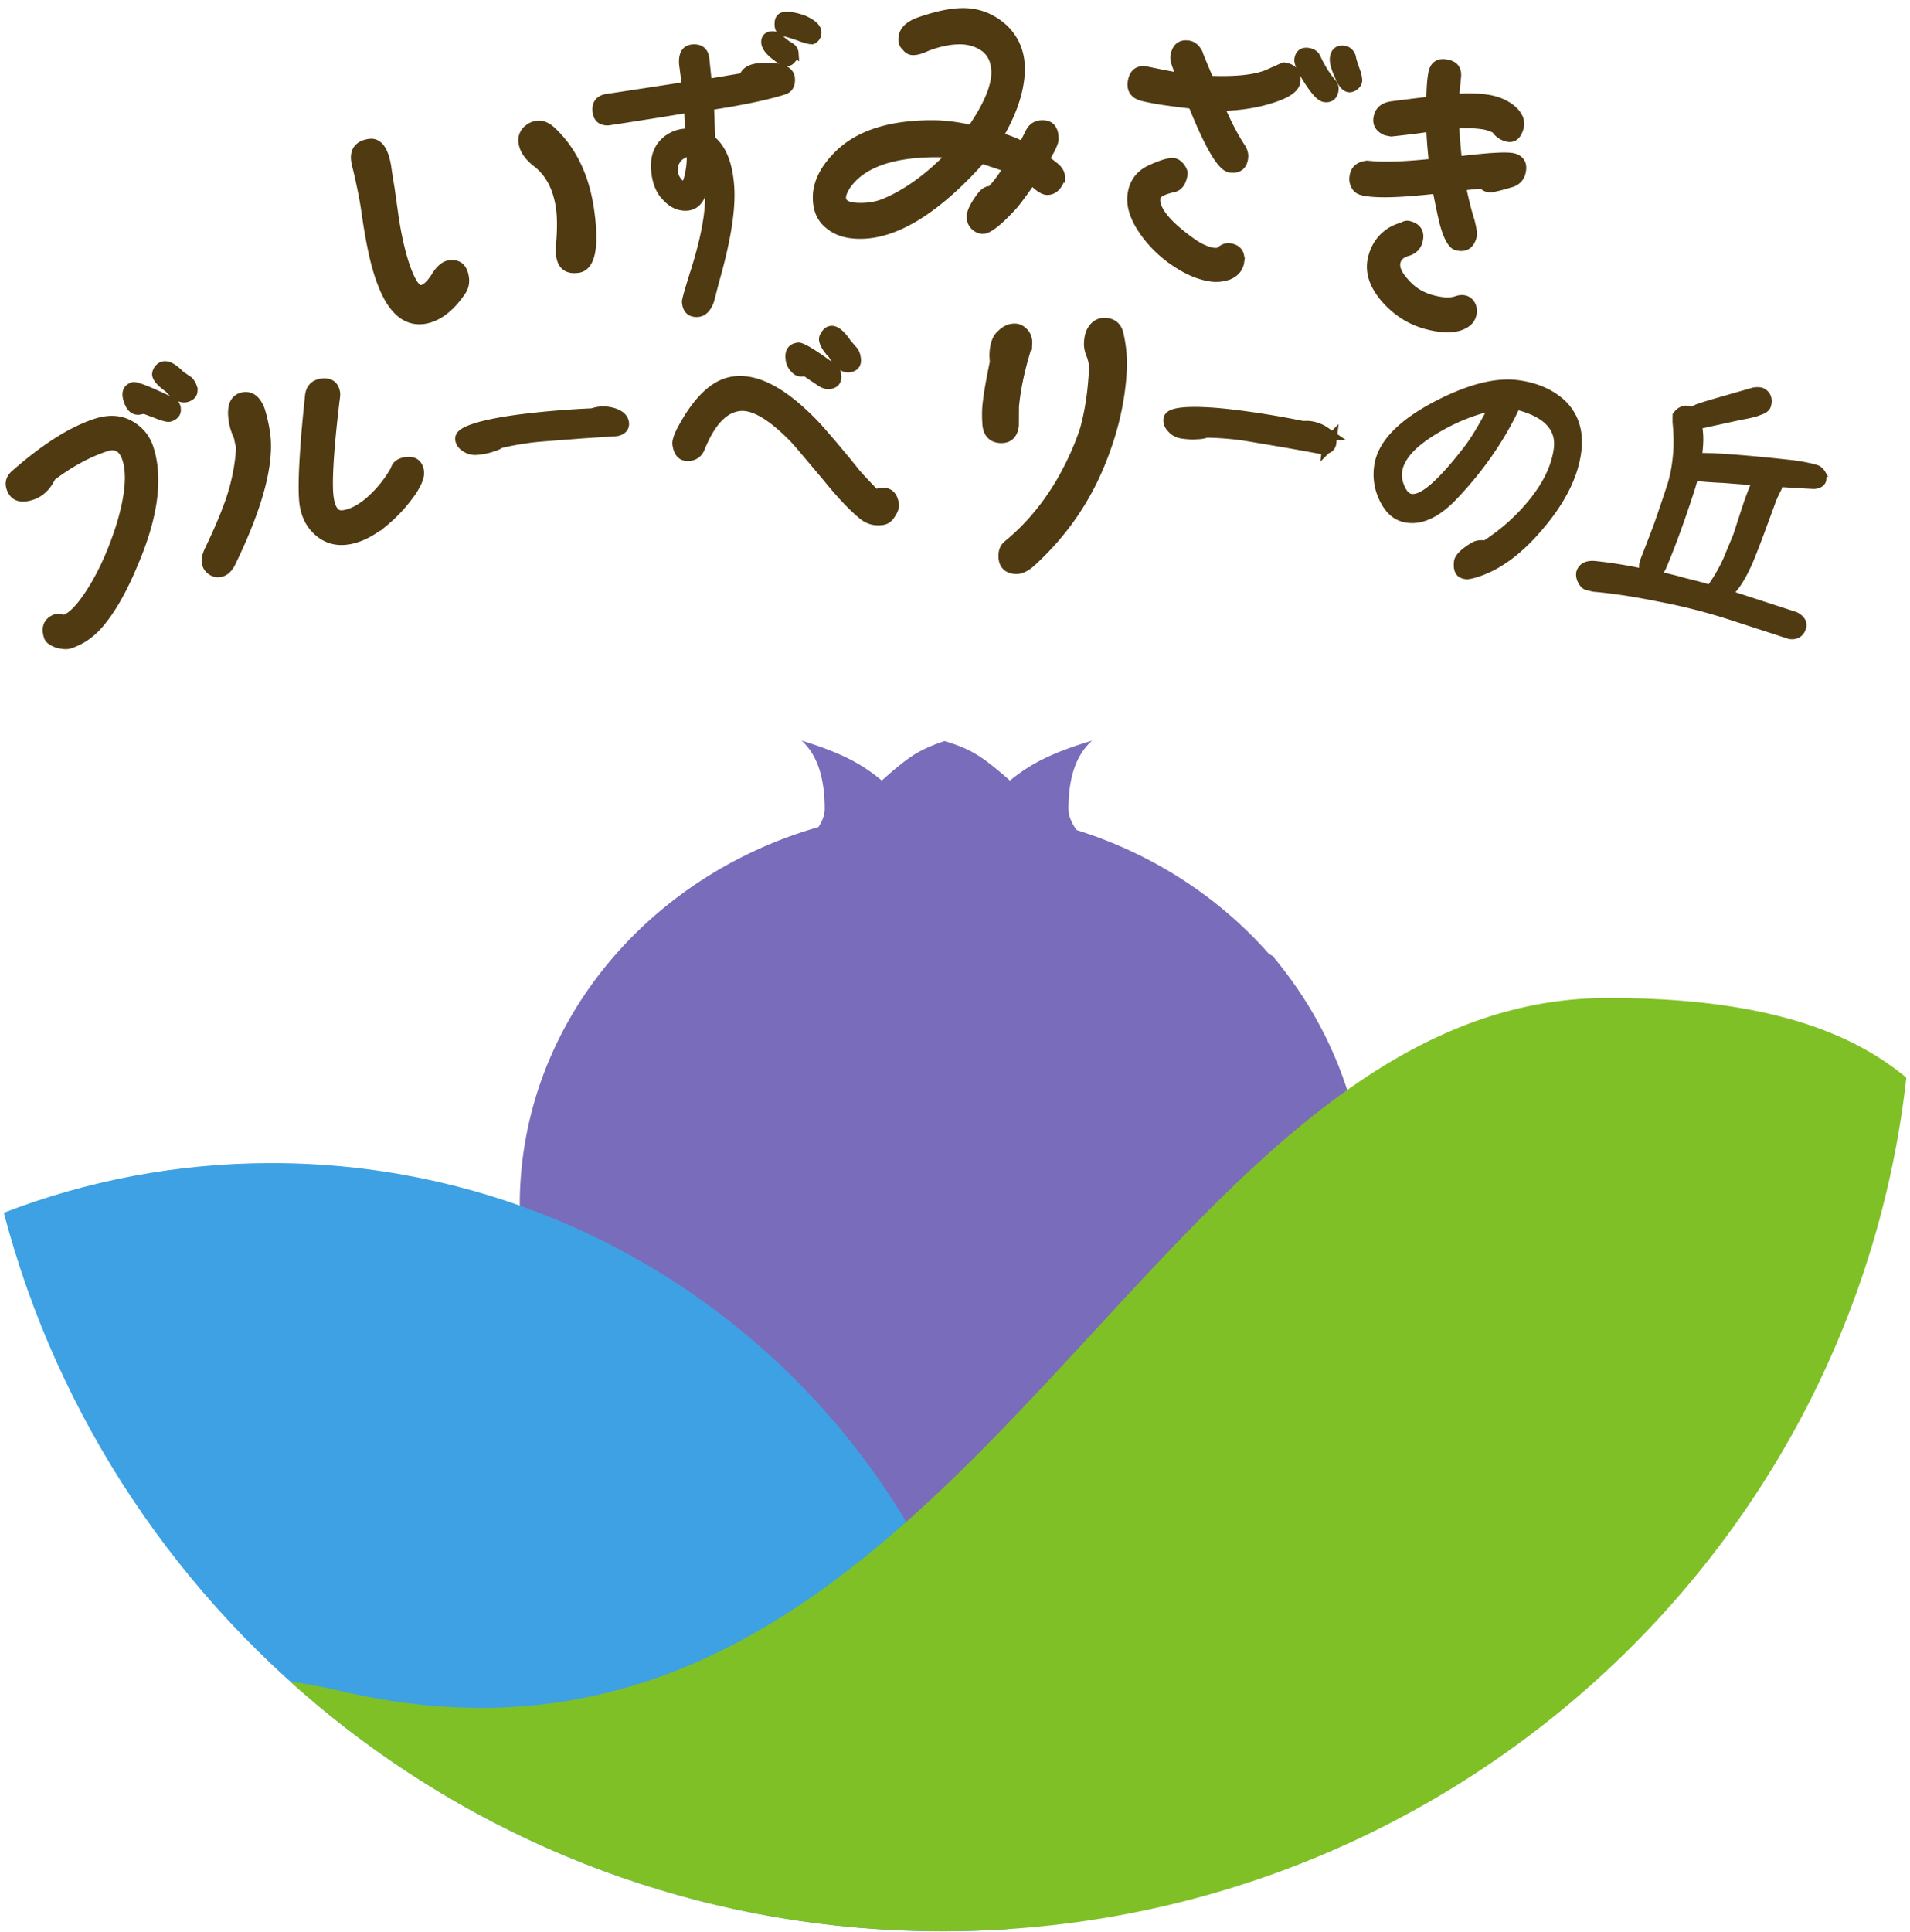 <svg xmlns="http://www.w3.org/2000/svg" width="178" height="180" viewBox="0 0 178 180">
    <g fill="none" fill-rule="evenodd">
        <path fill="#796CBA" d="M127.24 112.298c0 20.355-17.64 36.857-39.401 36.857-21.76 0-39.401-16.502-39.401-36.857 0-16.591 11.72-30.622 27.837-35.244.389-.609.583-1.17.583-1.683 0-2.957-.719-5.08-2.155-6.371 1.731.527 3.172 1.078 4.323 1.65a15.544 15.544 0 0 1 3.153 2.073c1.293-1.176 2.328-1.999 3.104-2.47.746-.453 1.658-.856 2.737-1.209 1.23.353 2.157.756 2.92 1.209.797.471 1.857 1.294 3.181 2.47a15.967 15.967 0 0 1 3.23-2.072c1.18-.573 2.656-1.124 4.43-1.651-1.472 1.29-2.208 3.414-2.208 6.371 0 .59.252 1.243.756 1.96 7.098 2.218 13.296 6.274 17.95 11.564l.295.144c5.354 6.343 8.666 14.44 8.666 23.259z"/>
        <path fill="#3DA1E3" d="M.356 112.986c10.085 38.507 45.43 66.942 87.483 66.942 2.037 0 4.058-.066 6.061-.198.056-1.12.084-2.246.084-3.38 0-37.549-30.75-67.988-68.68-67.988-8.801 0-17.215 1.638-24.948 4.624z"/>
        <path fill="#80C027" d="M27.046 156.661c16.052 14.456 37.383 23.267 60.793 23.267 46.517 0 84.826-34.793 89.818-79.524-5.794-4.86-14.563-7.43-27.801-7.43-43.617 0-60.316 78.004-117.997 64.595a53.756 53.756 0 0 0-4.813-.908z"/>
        <path fill="#503A12" stroke="#503A12" stroke-width=".794" d="M126.544 7.567c-.024.17-.132.327-.294.448-.193.145-.375.206-.545.183-.34-.048-.662-.437-.96-1.197-.331-.735-.459-1.27-.412-1.608.079-.563.373-.81.912-.735.369.051.596.284.72.646.024.233.147.595.311 1.077.213.547.3.96.268 1.186zm-2.195.816c-.078.564-.401.806-.912.735-.368-.051-.872-.58-1.536-1.62-.64-1.009-.922-1.68-.882-1.962.07-.507.365-.753.875-.682.397.055.661.235.792.54.445.953.942 1.74 1.515 2.394.118.189.18.37.148.595zm-3.565-.753c-.09.648-.946 1.19-2.543 1.658-1.298.394-2.803.616-4.543.662.633 1.466 1.29 2.764 2.007 3.84.187.314.261.611.214.95-.102.732-.55 1.043-1.287.94-.794-.11-1.964-2.081-3.505-5.943a98.381 98.381 0 0 1-2.414-.307 25.314 25.314 0 0 1-2.086-.375c-.871-.179-1.237-.66-1.135-1.393.114-.817.541-1.189 1.279-1.087.056.008.506.1 1.405.282.956.19 1.604.308 1.916.352-.465-1.013-.666-1.644-.627-1.926.118-.845.546-1.217 1.283-1.114.397.055.706.327.934.761.123.362.47 1.186 1.034 2.528 2.559.097 4.408-.106 5.551-.637.307-.13.772-.353 1.386-.612.85.118 1.245.603 1.131 1.42zm-5.23 16.768c-.08.563-.43 1.003-1.044 1.263a3.43 3.43 0 0 1-1.643.174c-1.02-.142-2.087-.577-3.199-1.306a11.142 11.142 0 0 1-2.595-2.314c-1.233-1.52-1.765-2.887-1.596-4.099.158-1.127.762-1.934 1.869-2.412.986-.438 1.649-.633 2.046-.578.226.032.41.172.608.4.196.257.306.503.282.672-.106.76-.428 1.204-.905 1.31-1.043.229-1.577.528-1.632.923-.145 1.043.909 2.395 3.166 4.03.812.6 1.546.933 2.198 1.023.113.016.287.011.494-.018.33-.298.641-.456.982-.41.737.103 1.079.553.968 1.342zM76.149 2.963a.735.735 0 0 1-.45.766c-.2.014-.609-.084-1.229-.32a17.434 17.434 0 0 0-1.312-.414c-.354-.026-.545-.24-.573-.643-.037-.53.144-.82.594-.852.451-.032 1.037.08 1.734.334.78.351 1.208.726 1.236 1.13zm-2.126 1.972c.014.202-.073.385-.213.547-.138.186-.283.273-.433.283a.879.879 0 0 1-.565-.163c-.948-.617-1.44-1.165-1.471-1.619-.028-.403.156-.644.607-.675.225-.016.46.094.7.305.375.329.695.585.956.718.262.16.402.352.42.604zm-.336 2.378c.042.605-.184.975-.652 1.11-1.526.486-3.805.974-6.891 1.443l.118 3.131c1.011.79 1.616 2.242 1.765 4.384.152 2.167-.345 5.138-1.437 8.937l-.415 1.624c-.249.751-.648 1.159-1.149 1.194-.675.047-1.027-.308-1.076-1.013-.011-.152.27-1.159.848-2.971.987-3.158 1.436-5.722 1.297-7.712-.016-.227-.07-.653-.14-1.282-.226 1.08-.476 1.831-.723 2.254-.29.526-.7.783-1.2.818-.726.05-1.374-.233-1.974-.9-.597-.617-.909-1.481-.983-2.54-.077-1.108.213-1.989.923-2.621a3.033 3.033 0 0 1 1.882-.79c.05-.003.177.013.354.026l-.085-2.298c-1.592.263-4.079.665-7.463 1.18-.678.022-1.028-.308-1.075-.988-.046-.655.278-1.058.975-1.157.672-.098 3.136-.473 7.366-1.123l-.27-2.057c-.063-.907.23-1.383.882-1.429.7-.049 1.075.28 1.148.958l.234 2.262 3.33-.562c.164-.543.67-.857 1.571-.92 1.827-.128 2.783.236 2.84 1.042zm-9.307 6.829c-.498.06-.912.266-1.216.591-.3.376-.426.739-.4 1.117.027.378.125.7.346.988.197.29.407.428.658.41.175-.012.327-.352.457-1.02.154-.668.206-1.356.155-2.086z"/>
        <path fill="#503A12" stroke="#503A12" stroke-width="1.27" d="M123.902 41.257c.041-.334-.14-.62-.52-.892a3.003 3.003 0 0 0-1.347-.505c-.17-.02-.389-.01-.65-.004a82.042 82.042 0 0 0-6.312-1.039c-1.794-.22-3.258-.306-4.391-.256-1.049.06-1.589.219-1.625.516-.032.26.069.498.322.736.229.254.538.386.9.43.45.056.836.084 1.187.052.413-.006.723-.062.908-.152.996.01 2.07.085 3.181.221.492.06 1.957.316 4.42.731 2.059.366 3.14.574 3.267.59.39.01.624-.13.66-.428z"/>
        <path fill="#503A12" stroke="#503A12" stroke-width=".794" d="M79.831 33.403c.072.522-.175.823-.682.894-.507.072-1.049-.324-1.578-1.254-.533-.545-.798-1.01-.849-1.387-.02-.145.041-.331.21-.562.146-.198.303-.309.5-.336.423-.06.937.34 1.514 1.204l.614.711c.136.158.228.411.271.73zm-1.83 1.53c.075.55-.17.85-.706.926-.282.04-.676-.111-1.125-.461a19.584 19.584 0 0 1-1.044-.71c-.117-.013-.206-.03-.29-.018-.31.044-.58-.036-.788-.302a1.424 1.424 0 0 1-.436-.884c-.095-.696.14-1.084.76-1.171.337-.048 1.434.625 3.285 1.988.193.15.305.341.344.631zm5.377 12.063c.032.232-.07.542-.308.9-.234.388-.496.573-.834.62-.732.104-1.36-.073-1.913-.556-.908-.759-1.979-1.878-3.222-3.416-1.577-1.875-2.571-3.064-3.045-3.588-2.139-2.21-3.858-3.238-5.21-3.047-1.437.203-2.61 1.492-3.554 3.841-.194.47-.532.726-.983.79-.732.103-1.13-.284-1.248-1.154-.032-.232.086-.633.353-1.202 1.503-2.872 3.124-4.46 4.927-4.715 2.254-.318 4.833 1.12 7.786 4.249.846.944 1.974 2.262 3.353 3.958.285.403.991 1.16 2.095 2.305.221-.061.386-.114.499-.13.732-.104 1.186.276 1.304 1.145zM39.114 43.892c-.114-.717-.562-1.028-1.34-.905-.539.085-.866.343-.982.773a11.036 11.036 0 0 1-2.04 2.616c-.96.916-1.893 1.417-2.73 1.55-.72.114-1.135-.38-1.312-1.498-.2-1.262-.035-4.287.53-9.05.06-.393.08-.66.062-.775-.118-.746-.597-1.052-1.375-.929-.658.105-1.023.515-1.102 1.174-.221 2.093-.365 3.704-.436 4.803-.19 2.676-.212 4.473-.067 5.39.164 1.033.604 1.875 1.316 2.497.786.699 1.717.963 2.825.788 1.047-.166 2.185-.729 3.38-1.712a13.95 13.95 0 0 0 2.586-2.85c.52-.788.757-1.413.685-1.872zm-14.352-3.636a14.995 14.995 0 0 0-.486-2.1c-.36-.912-.885-1.329-1.574-1.22-.898.142-1.203.926-.985 2.302.064.402.205.909.485 1.511.063.402.139.684.205.909-.1 1.691-.44 3.42-1.053 5.164-.426 1.185-1.026 2.632-1.858 4.352-.256.51-.342.936-.297 1.223.045.287.18.56.456.75.246.197.534.27.833.222.479-.076.853-.43 1.146-1.093 2.518-5.22 3.569-9.238 3.128-12.02zM17.956 36.047c.167.514-.03.847-.528 1.01-.498.16-1.08-.129-1.722-.878-.636-.452-1.006-.84-1.112-1.165-.053-.162-.014-.324.1-.54.121-.19.26-.325.482-.397.415-.135.97.164 1.658.868l.745.506c.18.18.306.38.377.596zm-1.557 1.792c.175.542-.022.875-.575 1.055-.166.054-.531-.037-1.124-.263-.283-.118-.694-.254-1.187-.453-.183 0-.275 0-.303.009-.608.198-1.035-.082-1.299-.895-.22-.676-.085-1.109.468-1.289.276-.09 1.471.39 3.567 1.385.219.108.382.235.453.451zm-2.486 3.92c.906 2.788.424 6.386-1.454 10.767-.978 2.352-2.003 4.182-3.104 5.497-.812.982-1.757 1.648-2.863 2.008-.276.09-.652.062-1.155-.074-.484-.172-.765-.38-.853-.65-.281-.866-.016-1.461.813-1.73.056-.019.184 0 .34.009.173.063.31.108.365.09.719-.233 1.585-1.143 2.608-2.792 1.023-1.65 1.885-3.605 2.614-5.877.827-2.723 1.031-4.824.565-6.258-.334-1.029-.971-1.39-1.884-1.094-1.714.557-3.424 1.502-5.093 2.762-.435.92-1.067 1.514-1.841 1.765-1.05.342-1.708.106-1.98-.733-.15-.46-.043-.884.384-1.262 2.805-2.467 5.313-4.06 7.58-4.797 1.161-.377 2.216-.33 3.108.157.892.489 1.524 1.21 1.85 2.212z"/>
        <path fill="#503A12" stroke="#503A12" stroke-width="1.27" d="M104.376 34.482c-.136 2.602-.708 5.207-1.686 7.79-1.457 3.93-3.723 7.237-6.777 10.002-.456.398-.874.587-1.253.567-.705-.037-1.011-.422-.973-1.158.018-.342.14-.599.396-.796 1.931-1.585 3.613-3.58 5.016-5.983.959-1.689 1.698-3.336 2.187-4.892.436-1.585.723-3.414.833-5.517.026-.499-.058-.978-.224-1.434-.195-.432-.257-.804-.24-1.12.026-.499.128-.889.333-1.168.236-.357.572-.55 1.006-.527.596.031.934.339 1.069.873.266 1.147.37 2.26.313 3.363zm-8.814-2.491c-.065.207-.105.442-.173.702-.592 1.972-.927 3.694-1.06 5.189l-.01 1.739c-.092.733-.435 1.057-1.086 1.023-.65-.034-1.011-.422-1.051-1.214-.03-.476-.033-.925-.014-1.292.045-.868.285-2.33.72-4.416a4.826 4.826 0 0 1-.04-.767c.04-.788.234-1.358.603-1.654.344-.351.735-.542 1.169-.519.27.014.48.157.687.379.178.22.273.488.255.83zM57.986 39.43c-.04-.335-.286-.568-.72-.741a3.003 3.003 0 0 0-1.429-.164c-.17.021-.38.085-.632.153a82.042 82.042 0 0 0-6.375.52c-1.795.22-3.236.491-4.324.813-1.002.311-1.488.597-1.451.894.032.26.187.466.49.636.284.192.615.245.978.2.449-.055.831-.12 1.164-.237.399-.105.687-.235.844-.367.969-.232 2.03-.419 3.14-.555.492-.06 1.975-.167 4.466-.36 2.086-.143 3.184-.203 3.313-.218.38-.085.573-.278.536-.575z"/>
        <path fill="#503A12" stroke="#503A12" stroke-width=".992" d="M167.817 58.458c.13-.4-.067-.71-.555-.968l-6.41-2.083c.044-.06.088-.119.14-.2.688-.589 1.334-1.658 1.975-3.173.24-.586.538-1.35.894-2.293l1.068-2.902c.115-.356.32-.83.642-1.44.057-.178.07-.37.076-.541 1.316.083 2.46.16 3.416.2.359-.032.574-.159.639-.359.029-.089.012-.267-.035-.504a.99.99 0 0 0-.378-.368c-.585-.19-1.333-.335-2.239-.457-4.248-.47-7.231-.701-8.957-.671.006-.17.041-.356.068-.593.124-.993.107-1.86-.08-2.585l4.122-.9c.79-.137 1.357-.273 1.677-.416.387-.12.61-.269.667-.447.087-.267.085-.49.023-.682-.077-.222-.25-.377-.468-.472-.158-.051-.36-.043-.59-.02-3.07.874-4.634 1.325-4.752 1.385-.217.053-.44.128-.618.218a1.537 1.537 0 0 0-.468.29c-.06-.043-.12-.088-.21-.117l-.18-.058c-.33-.058-.65.084-.914.44-.005.245-.003.468-.001.616.083.814.123 1.689.073 2.607-.084 1.253-.274 2.372-.606 3.396a178.654 178.654 0 0 1-1.232 3.636c-.392 1.054-.828 2.167-1.286 3.347-.174.535-.043.897.43 1.05.427.14.768-.07 1.032-.575.823-1.922 1.702-4.32 2.642-7.213.137-.423.26-.875.389-1.35.322.08 1.287.172 2.879.246 1.114.092 2.183.168 3.155.238-.408.95-.75 1.848-1.024 2.694l-.832 2.56-.91 2.19a15.12 15.12 0 0 1-1.497 2.614.87.87 0 0 0-.05.23 52.094 52.094 0 0 0-2.54-.678 35.79 35.79 0 0 0-4.126-.922c-1.632-.333-3.076-.557-4.355-.677-.613-.027-.977.175-1.121.62-.036.185-.01.415.111.652.122.236.243.399.423.457.113.037.323.08.622.153 1.765.155 3.733.45 5.927.892a55.748 55.748 0 0 1 6.892 1.747l5.465 1.776c.501.064.843-.145.987-.59z"/>
        <path fill="#503A12" d="M147.372 42.049c-.287 2.34-1.47 4.737-3.551 7.188-2.084 2.483-4.251 4.032-6.465 4.619-.34.09-.576.127-.77.103-.844-.104-1.202-.676-1.079-1.684.064-.52.595-1.082 1.591-1.685.357-.22.762-.303 1.217-.247a18.084 18.084 0 0 0 4.106-3.655c1.392-1.677 2.187-3.328 2.387-4.954.208-1.69-.902-2.85-3.292-3.507-1.422 2.994-3.376 5.757-5.797 8.299-1.587 1.653-3.123 2.356-4.55 2.18-1.104-.135-1.917-.763-2.503-1.891a5.523 5.523 0 0 1-.611-3.343c.271-2.21 2.133-4.226 5.655-6.071 3.027-1.576 5.613-2.248 7.69-1.993 1.883.23 3.381.91 4.503 1.972 1.203 1.203 1.7 2.783 1.47 4.669zm-8.947-3.607c-1.532.406-3.064 1.076-4.56 1.981-1.993 1.208-3.061 2.397-3.209 3.6-.048.39.034.796.238 1.283.208.455.443.682.67.71.91.111 2.574-1.368 4.965-4.474.59-.785 1.213-1.831 1.896-3.1z"/>
        <path fill="#503A12" stroke="#503A12" stroke-width=".5" d="M99 16.474c0 .301-.164.636-.427.971-.295.335-.623.469-.984.469-.328 0-.82-.268-1.41-.87-.788 1.138-1.346 1.875-1.674 2.243-1.378 1.507-2.33 2.244-2.887 2.244-.361 0-.657-.134-.919-.402s-.36-.603-.36-.971c0-.402.294-1.072.95-1.943.296-.402.624-.636 1.018-.636a12.54 12.54 0 0 0 1.378-1.842c-.853-.302-1.575-.536-2.166-.737-4.2 4.689-8.005 7-11.352 7-1.181 0-2.166-.268-2.92-.87-.853-.637-1.247-1.541-1.247-2.747 0-1.273.59-2.58 1.805-3.852 1.903-2.043 4.921-3.081 9.055-3.081 1.247 0 2.428.167 3.61.435 1.443-2.11 2.165-3.818 2.165-5.124 0-.938-.295-1.641-.886-2.144-.623-.469-1.378-.737-2.297-.737-.984 0-2.001.235-3.051.637-.558.268-.984.368-1.313.368-.295 0-.557-.134-.754-.402a1.018 1.018 0 0 1-.361-.804c0-.837.558-1.44 1.706-1.842C87.254 1.301 88.599 1 89.748 1c1.509 0 2.788.536 3.904 1.54 1.05 1.005 1.608 2.312 1.608 3.852 0 1.876-.657 3.952-1.969 6.23a12.7 12.7 0 0 1 1.969.77l.557-1.105c.263-.536.69-.837 1.346-.837.82 0 1.246.502 1.246 1.507 0 .335-.295.971-.82 1.842.23.168.558.402.952.737.295.301.459.603.459.938zM88.402 14.43c-.492 0-.853-.034-1.082-.034-4.069 0-6.792.938-8.203 2.814-.36.502-.525.904-.525 1.205 0 .503.525.737 1.608.737.82 0 1.575-.134 2.264-.435 1.903-.804 3.904-2.21 5.938-4.287z"/>
        <path fill="#503A12" stroke="#503A12" stroke-width=".794" d="M54.978 19.613c-.447-3.186-1.668-5.69-3.626-7.485-.44-.384-.88-.545-1.322-.483-.379.053-.736.262-1.016.557-.272.356-.354.686-.301 1.061.096.687.544 1.357 1.407 2 1.127.925 1.834 2.29 2.089 4.102.114.812.124 1.798.038 3.02-.061.71-.063 1.156-.028 1.405.136.969.675 1.37 1.654 1.233 1.199-.168 1.588-1.975 1.105-5.41zm-11.67 6.262c-.132-.937-.608-1.348-1.428-1.233-.442.063-.903.446-1.32 1.141-.476.736-.905 1.115-1.284 1.168-.473.067-.962-.66-1.505-2.24-.45-1.37-.805-2.977-1.068-4.851l-.325-2.311c-.19-1.12-.273-1.714-.29-1.839-.238-1.686-.802-2.499-1.654-2.379-1.01.142-1.445.713-1.313 1.65.005.031.04.28.173.772.324 1.387.603 2.686.77 3.873.403 2.873.864 5.006 1.386 6.43.963 2.73 2.292 3.945 4 3.737 1.294-.182 2.491-1.05 3.583-2.669.24-.352.34-.78.275-1.249zM141.772 16.106c-.128.477-.447.783-.902.932-.58.176-1.126.331-1.628.437-.224.061-.433.065-.626.013a.848.848 0 0 1-.473-.337l-1.922.208c.226 1.145.496 2.24.815 3.26.174.679.254 1.152.187 1.405-.219.815-.711 1.105-1.485.897-.443-.118-.878-.927-1.25-2.413-.217-.961-.406-1.915-.595-2.87-3.546.406-5.868.446-6.947.157-.332-.089-.55-.268-.676-.573-.154-.312-.154-.643-.063-.98.135-.506.545-.818 1.213-.88 1.526.168 3.592.089 6.156-.188a39.887 39.887 0 0 1-.266-3.324c-.809.145-2.035.298-3.651.468-.23-.032-.423-.083-.533-.113-.634-.29-.868-.745-.695-1.39.143-.535.525-.854 1.209-.972.37-.052 1.596-.205 3.68-.46.014-1.381.11-2.29.222-2.71.18-.675.658-.909 1.46-.694.553.148.81.518.77 1.11-.018.176-.088.88-.196 2.056 1.539-.1 2.768-.042 3.652.195.692.186 1.29.496 1.768.926.545.507.757 1.046.606 1.608-.21.786-.613 1.07-1.166.922a1.762 1.762 0 0 1-1.068-.768 5.965 5.965 0 0 0-.724-.284c-.636-.17-1.657-.233-3.062-.188.038.853.12 1.99.27 3.415 2.878-.343 4.598-.455 5.206-.292.663.178.917.668.714 1.427zm-4.582 13.228c-.09.337-.276.589-.565.782-.796.54-2.028.601-3.687.157-1.493-.4-2.783-1.228-3.829-2.412-1.154-1.333-1.552-2.614-1.205-3.907.3-1.124.944-1.975 1.95-2.519.273-.137.602-.26.924-.355a.625.625 0 0 1 .558-.091c.774.207 1.056.705.845 1.491-.136.506-.49.833-1.035.988-.58.176-.9.482-1.013.903-.15.562.121 1.207.835 1.97.68.785 1.524 1.282 2.492 1.542.995.266 1.76.29 2.32.08.259-.082.502-.107.751-.04.25.066.44.238.581.487a1.3 1.3 0 0 1 .078.924z"/>
    </g>
</svg>
